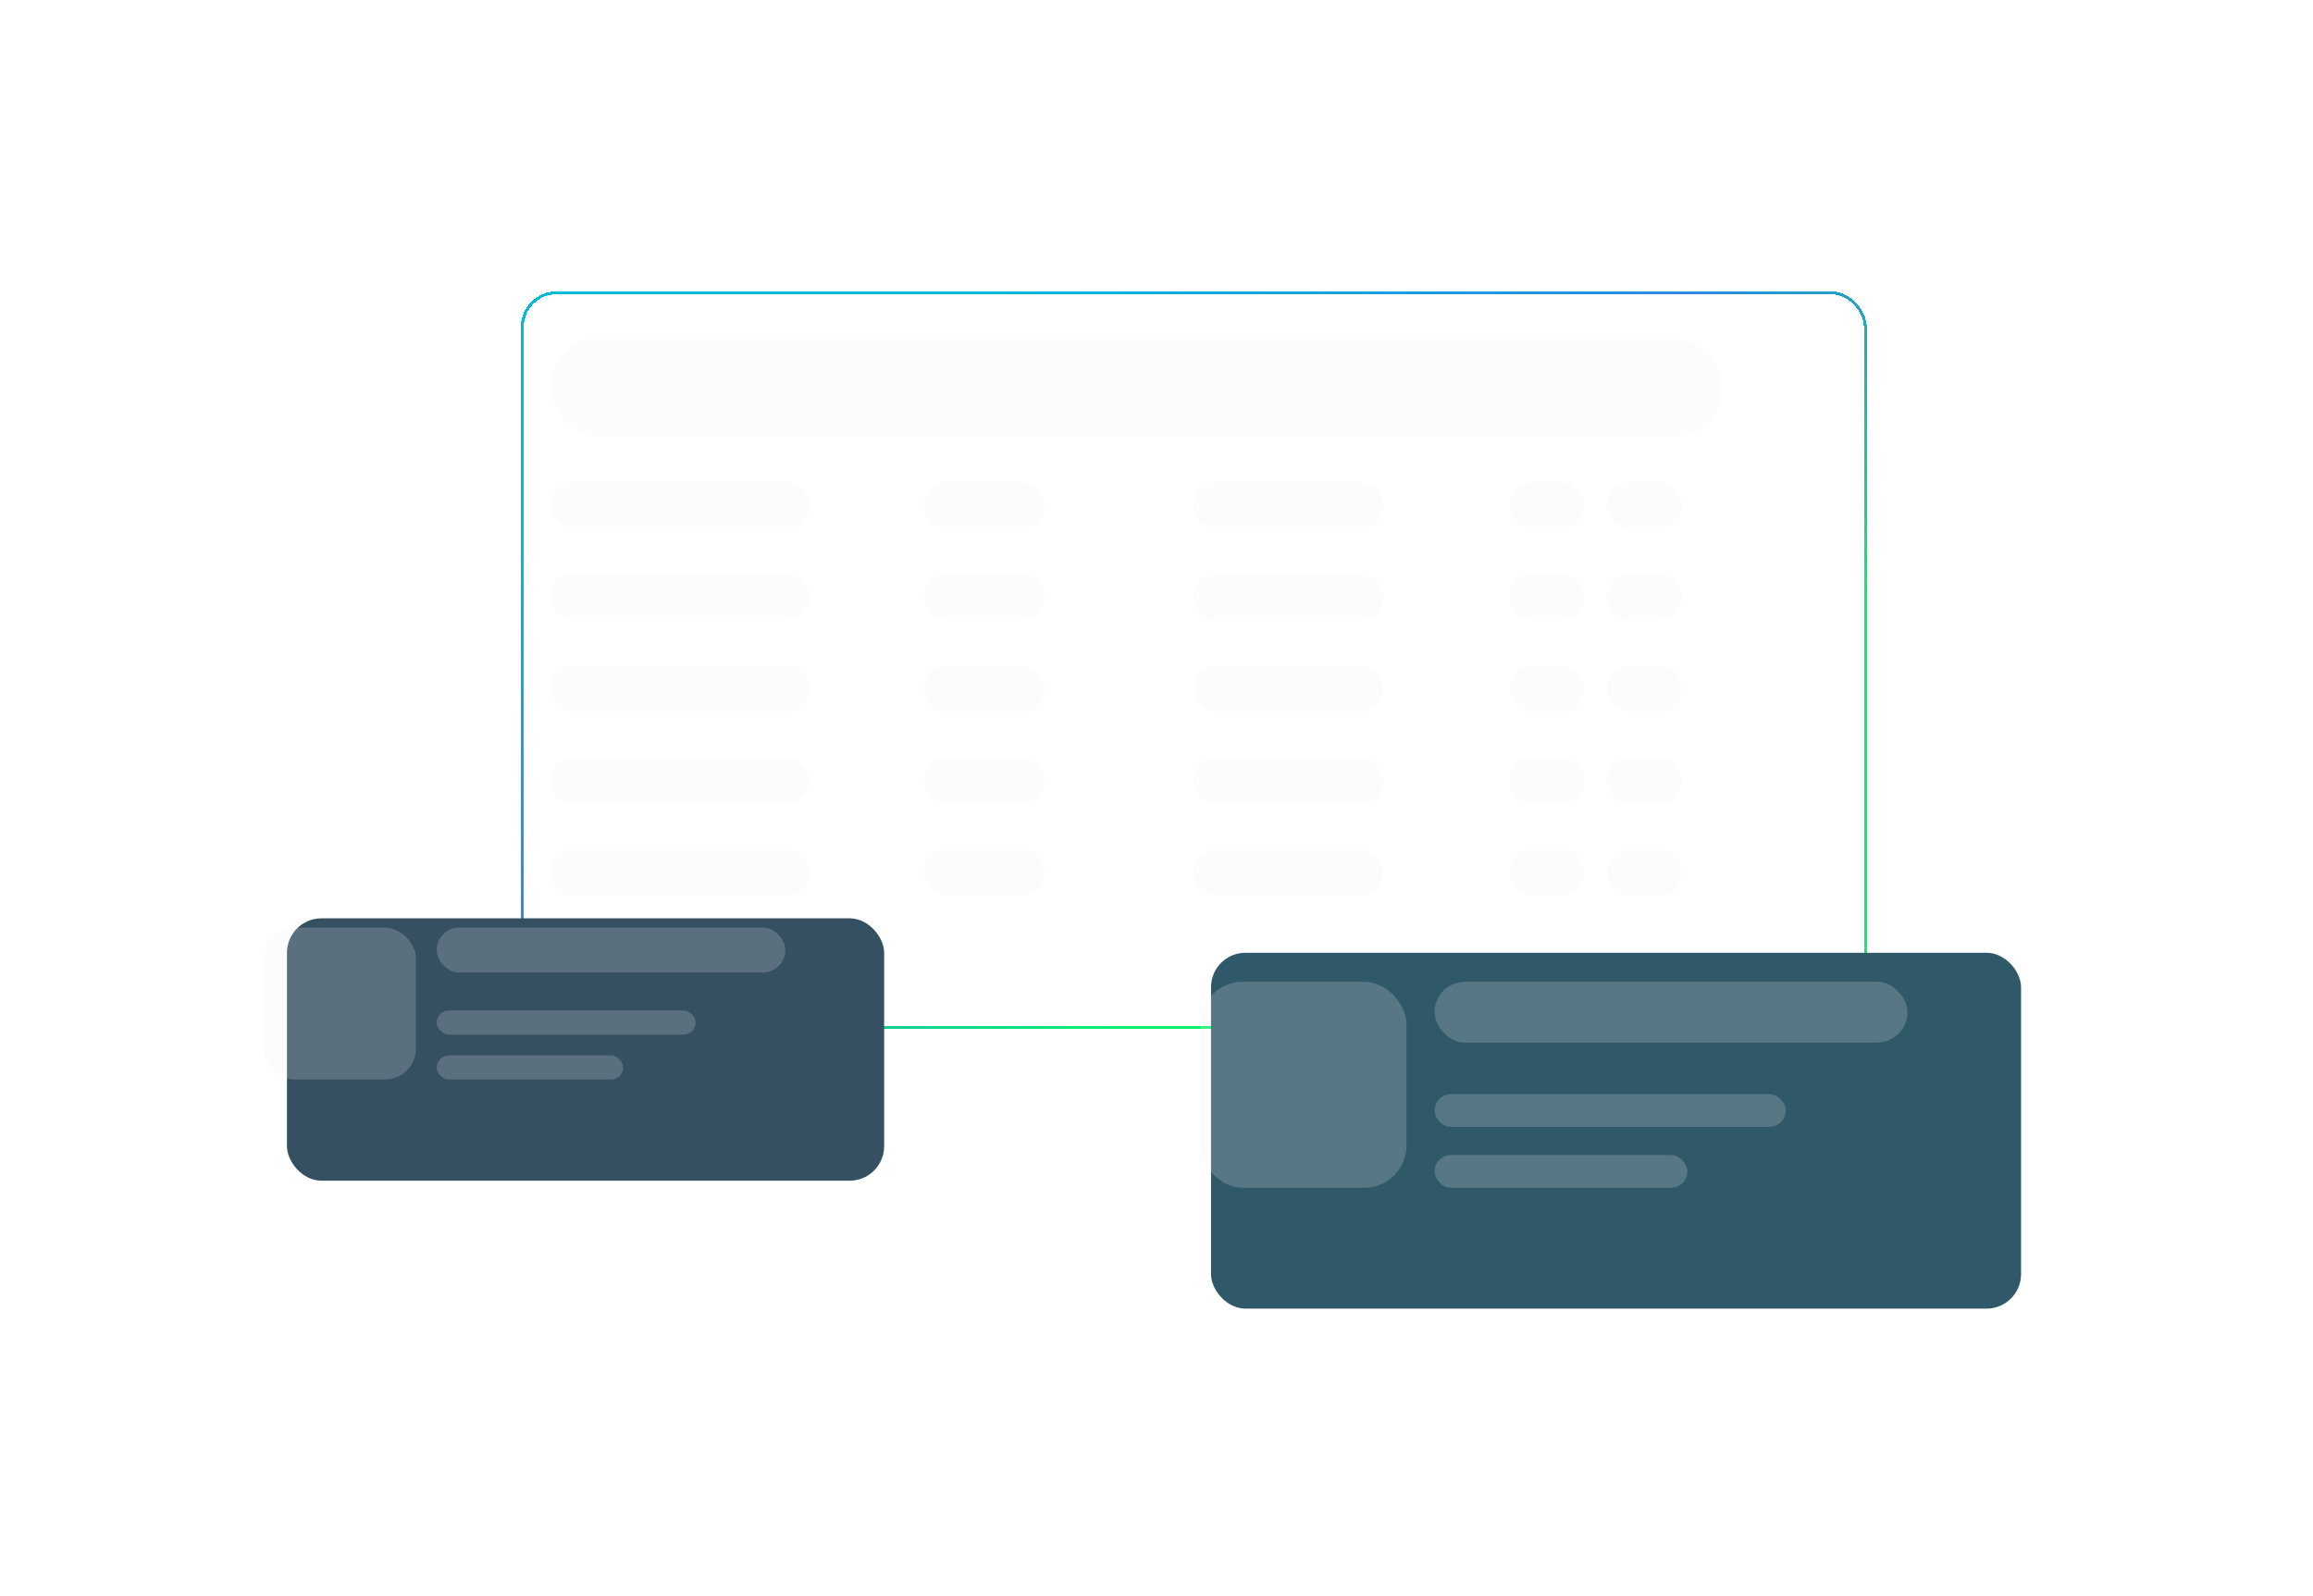 <svg width="403" height="278" viewBox="0 0 403 278" fill="none" xmlns="http://www.w3.org/2000/svg">
<g filter="url(#filter0_dd_1369_394)">
<rect x="81" y="43" width="234" height="128" rx="6" fill="white" fill-opacity="0.1" shape-rendering="crispEdges"/>
<rect x="81" y="43" width="234" height="128" rx="6" stroke="url(#paint0_linear_1369_394)" stroke-width="0.5" shape-rendering="crispEdges"/>
</g>
<rect x="96" y="59" width="204" height="17" rx="8.5" fill="#F0F2F2" fill-opacity="0.2"/>
<rect x="96" y="84" width="45" height="8" rx="4" fill="#F0F2F2" fill-opacity="0.2"/>
<rect x="96" y="100" width="45" height="8" rx="4" fill="#F0F2F2" fill-opacity="0.2"/>
<rect x="96" y="116" width="45" height="8" rx="4" fill="#F0F2F2" fill-opacity="0.2"/>
<rect x="96" y="132" width="45" height="8" rx="4" fill="#F0F2F2" fill-opacity="0.2"/>
<rect x="96" y="148" width="45" height="8" rx="4" fill="#F0F2F2" fill-opacity="0.2"/>
<rect x="161" y="84" width="21" height="8" rx="4" fill="#F0F2F2" fill-opacity="0.2"/>
<rect x="161" y="100" width="21" height="8" rx="4" fill="#F0F2F2" fill-opacity="0.2"/>
<rect x="161" y="116" width="21" height="8" rx="4" fill="#F0F2F2" fill-opacity="0.2"/>
<rect x="161" y="132" width="21" height="8" rx="4" fill="#F0F2F2" fill-opacity="0.2"/>
<rect x="161" y="148" width="21" height="8" rx="4" fill="#F0F2F2" fill-opacity="0.2"/>
<rect x="208" y="84" width="33" height="8" rx="4" fill="#F0F2F2" fill-opacity="0.2"/>
<rect x="208" y="100" width="33" height="8" rx="4" fill="#F0F2F2" fill-opacity="0.2"/>
<rect x="208" y="116" width="33" height="8" rx="4" fill="#F0F2F2" fill-opacity="0.2"/>
<rect x="208" y="132" width="33" height="8" rx="4" fill="#F0F2F2" fill-opacity="0.2"/>
<rect x="208" y="148" width="33" height="8" rx="4" fill="#F0F2F2" fill-opacity="0.2"/>
<rect x="263" y="84" width="13" height="8" rx="4" fill="#F0F2F2" fill-opacity="0.2"/>
<rect x="280" y="84" width="13" height="8" rx="4" fill="#F0F2F2" fill-opacity="0.2"/>
<rect x="263" y="100" width="13" height="8" rx="4" fill="#F0F2F2" fill-opacity="0.2"/>
<rect x="280" y="100" width="13" height="8" rx="4" fill="#F0F2F2" fill-opacity="0.2"/>
<rect x="263" y="116" width="13" height="8" rx="4" fill="#F0F2F2" fill-opacity="0.2"/>
<rect x="280" y="116" width="13" height="8" rx="4" fill="#F0F2F2" fill-opacity="0.2"/>
<rect x="263" y="132" width="13" height="8" rx="4" fill="#F0F2F2" fill-opacity="0.2"/>
<rect x="280" y="132" width="13" height="8" rx="4" fill="#F0F2F2" fill-opacity="0.2"/>
<rect x="263" y="148" width="13" height="8" rx="4" fill="#F0F2F2" fill-opacity="0.2"/>
<rect x="280" y="148" width="13" height="8" rx="4" fill="#F0F2F2" fill-opacity="0.2"/>
<g filter="url(#filter1_dd_1369_394)">
<rect x="40" y="152" width="104.047" height="45.709" rx="6" fill="#345061"/>
</g>
<rect x="76.086" y="161.623" width="60.744" height="7.819" rx="3.909" fill="#F0F2F2" fill-opacity="0.2"/>
<rect x="46.016" y="161.623" width="26.463" height="26.463" rx="5.413" fill="#F0F2F2" fill-opacity="0.2"/>
<rect x="76.086" y="176.057" width="45.107" height="4.21" rx="2.105" fill="#F0F2F2" fill-opacity="0.2"/>
<rect x="76.086" y="183.875" width="32.477" height="4.21" rx="2.105" fill="#F0F2F2" fill-opacity="0.2"/>
<g filter="url(#filter2_dd_1369_394)">
<rect x="201" y="158" width="141.132" height="62" rx="6" fill="#2F5968"/>
</g>
<rect x="249.945" y="171.053" width="82.395" height="10.605" rx="5.303" fill="#F0F2F2" fill-opacity="0.2"/>
<rect x="209.156" y="171.053" width="35.894" height="35.894" rx="7.342" fill="#F0F2F2" fill-opacity="0.2"/>
<rect x="249.945" y="190.631" width="61.183" height="5.71" rx="2.855" fill="#F0F2F2" fill-opacity="0.2"/>
<rect x="249.945" y="201.236" width="44.052" height="5.71" rx="2.855" fill="#F0F2F2" fill-opacity="0.2"/>
<defs>
<filter id="filter0_dd_1369_394" x="40.75" y="0.75" width="334.5" height="228.5" filterUnits="userSpaceOnUse" color-interpolation-filters="sRGB">
<feFlood flood-opacity="0" result="BackgroundImageFix"/>
<feColorMatrix in="SourceAlpha" type="matrix" values="0 0 0 0 0 0 0 0 0 0 0 0 0 0 0 0 0 0 127 0" result="hardAlpha"/>
<feMorphology radius="3" operator="dilate" in="SourceAlpha" result="effect1_dropShadow_1369_394"/>
<feOffset/>
<feComposite in2="hardAlpha" operator="out"/>
<feColorMatrix type="matrix" values="0 0 0 0 1 0 0 0 0 1 0 0 0 0 1 0 0 0 0.13 0"/>
<feBlend mode="normal" in2="BackgroundImageFix" result="effect1_dropShadow_1369_394"/>
<feColorMatrix in="SourceAlpha" type="matrix" values="0 0 0 0 0 0 0 0 0 0 0 0 0 0 0 0 0 0 127 0" result="hardAlpha"/>
<feOffset dx="10" dy="8"/>
<feGaussianBlur stdDeviation="25"/>
<feComposite in2="hardAlpha" operator="out"/>
<feColorMatrix type="matrix" values="0 0 0 0 0.175 0 0 0 0 0.54 0 0 0 0 0.884 0 0 0 0.2 0"/>
<feBlend mode="normal" in2="effect1_dropShadow_1369_394" result="effect2_dropShadow_1369_394"/>
<feBlend mode="normal" in="SourceGraphic" in2="effect2_dropShadow_1369_394" result="shape"/>
</filter>
<filter id="filter1_dd_1369_394" x="0" y="110" width="204.047" height="145.708" filterUnits="userSpaceOnUse" color-interpolation-filters="sRGB">
<feFlood flood-opacity="0" result="BackgroundImageFix"/>
<feColorMatrix in="SourceAlpha" type="matrix" values="0 0 0 0 0 0 0 0 0 0 0 0 0 0 0 0 0 0 127 0" result="hardAlpha"/>
<feMorphology radius="3" operator="dilate" in="SourceAlpha" result="effect1_dropShadow_1369_394"/>
<feOffset/>
<feComposite in2="hardAlpha" operator="out"/>
<feColorMatrix type="matrix" values="0 0 0 0 1 0 0 0 0 1 0 0 0 0 1 0 0 0 0.13 0"/>
<feBlend mode="normal" in2="BackgroundImageFix" result="effect1_dropShadow_1369_394"/>
<feColorMatrix in="SourceAlpha" type="matrix" values="0 0 0 0 0 0 0 0 0 0 0 0 0 0 0 0 0 0 127 0" result="hardAlpha"/>
<feOffset dx="10" dy="8"/>
<feGaussianBlur stdDeviation="25"/>
<feComposite in2="hardAlpha" operator="out"/>
<feColorMatrix type="matrix" values="0 0 0 0 0.175 0 0 0 0 0.54 0 0 0 0 0.884 0 0 0 0.2 0"/>
<feBlend mode="normal" in2="effect1_dropShadow_1369_394" result="effect2_dropShadow_1369_394"/>
<feBlend mode="normal" in="SourceGraphic" in2="effect2_dropShadow_1369_394" result="shape"/>
</filter>
<filter id="filter2_dd_1369_394" x="161" y="116" width="241.132" height="162" filterUnits="userSpaceOnUse" color-interpolation-filters="sRGB">
<feFlood flood-opacity="0" result="BackgroundImageFix"/>
<feColorMatrix in="SourceAlpha" type="matrix" values="0 0 0 0 0 0 0 0 0 0 0 0 0 0 0 0 0 0 127 0" result="hardAlpha"/>
<feMorphology radius="3" operator="dilate" in="SourceAlpha" result="effect1_dropShadow_1369_394"/>
<feOffset/>
<feComposite in2="hardAlpha" operator="out"/>
<feColorMatrix type="matrix" values="0 0 0 0 1 0 0 0 0 1 0 0 0 0 1 0 0 0 0.13 0"/>
<feBlend mode="normal" in2="BackgroundImageFix" result="effect1_dropShadow_1369_394"/>
<feColorMatrix in="SourceAlpha" type="matrix" values="0 0 0 0 0 0 0 0 0 0 0 0 0 0 0 0 0 0 127 0" result="hardAlpha"/>
<feOffset dx="10" dy="8"/>
<feGaussianBlur stdDeviation="25"/>
<feComposite in2="hardAlpha" operator="out"/>
<feColorMatrix type="matrix" values="0 0 0 0 0.175 0 0 0 0 0.54 0 0 0 0 0.884 0 0 0 0.2 0"/>
<feBlend mode="normal" in2="effect1_dropShadow_1369_394" result="effect2_dropShadow_1369_394"/>
<feBlend mode="normal" in="SourceGraphic" in2="effect2_dropShadow_1369_394" result="shape"/>
</filter>
<linearGradient id="paint0_linear_1369_394" x1="198.07" y1="163.924" x2="136.718" y2="56.474" gradientUnits="userSpaceOnUse">
<stop stop-color="#00F26C"/>
<stop offset="0.5" stop-color="#2D8AE1"/>
<stop offset="1" stop-color="#00BADD"/>
</linearGradient>
</defs>
</svg>

